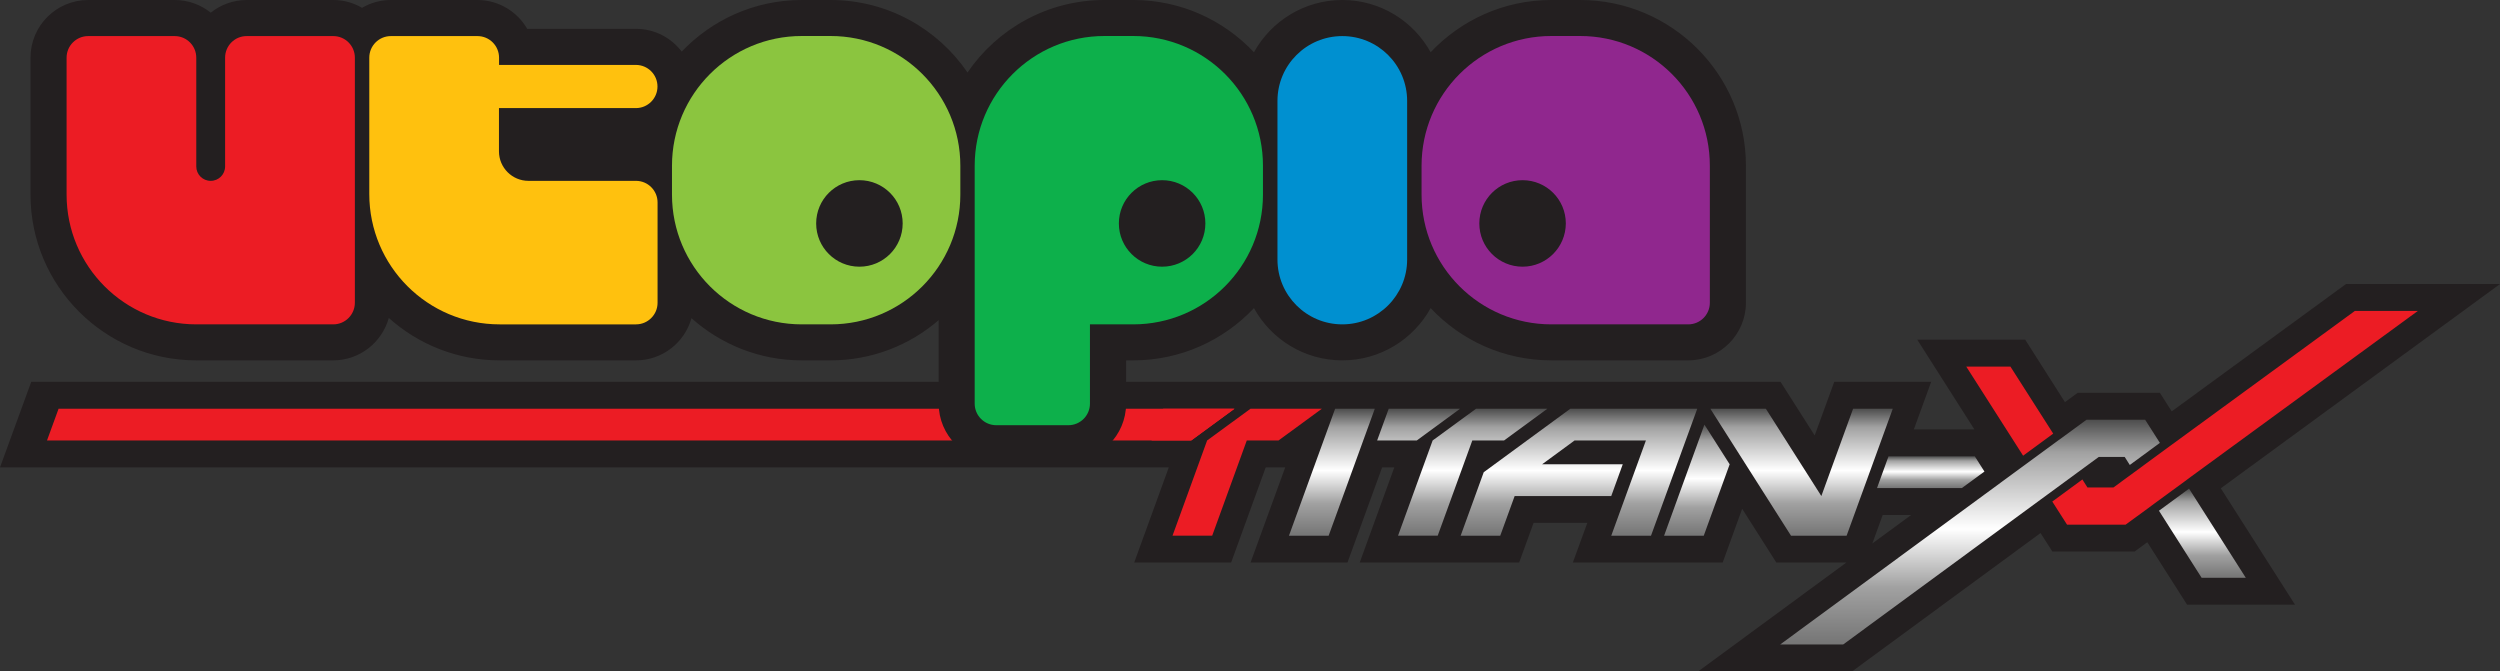 <?xml version="1.0" encoding="utf-8"?>
<!-- Generator: Adobe Illustrator 19.0.0, SVG Export Plug-In . SVG Version: 6.00 Build 0)  -->
<svg version="1.1" id="Layer_1" xmlns="http://www.w3.org/2000/svg" xmlns:xlink="http://www.w3.org/1999/xlink" x="0px" y="0px"
	 width="299.97px" height="80.56px" viewBox="0 0 299.97 80.56" style="enable-background:new 0 0 299.97 80.56;"
	 xml:space="preserve">
<rect x="0" y="0" width="299.97" height="80.56" fill="#333333" stroke="none"/>
<style type="text/css">
	.st0{fill:#231F20;}
	.st1{fill:#EC1C24;}
	.st2{fill:url(#XMLID_66_);}
	.st3{fill:url(#XMLID_67_);}
	.st4{fill:url(#XMLID_68_);}
	.st5{fill:url(#XMLID_69_);}
	.st6{fill:url(#XMLID_70_);}
	.st7{fill:url(#XMLID_71_);}
	.st8{fill:url(#XMLID_72_);}
	.st9{fill:url(#XMLID_73_);}
	.st10{fill:#0090D0;}
	.st11{fill:#FFC10E;}
	.st12{fill:#8BC53F;}
	.st13{fill:#0DB04B;}
	.st14{fill:#90278E;}
	.st15{fill:url(#XMLID_74_);}
</style>
<g id="XMLID_1_">
	<path id="XMLID_2_" class="st0" d="M299.97,34.08h-18.48l-20.91,15.28l-1.42-2.23h-9.86l-1.53,1.12L243,40.76h-12.95l6.85,10.76
		h-7.26l2.08-5.71h-11.63l-2.35,6.44l-4.1-6.44H3.75L0,56.08h140.24l-4.15,11.42h11.63l4.15-11.42h2.34l-4.16,11.42h11.63
		l4.16-11.42h1.46l-4.15,11.42h19.13l1.73-4.76h6.45l-1.74,4.76h17.98l2.34-6.45l4.1,6.45h8.4l-17.78,13.06h18.47l22.61-16.6
		l1.42,2.22h9.86l1.53-1.12l4.77,7.49h12.95l-8.9-13.96L299.97,34.08z M229.32,61.79l-4.66,3.42l1.24-3.42H229.32z"/>
	<g id="XMLID_5_">
		<path id="XMLID_6_" class="st1" d="M139.57,49.04h8.56l-5.2,3.81h-4.76L139.57,49.04z M150.05,49.04h8.56l-5.2,3.81h-3.81
			l-4.15,11.42h-4.76l4.15-11.42L150.05,49.04z"/>
		<linearGradient id="XMLID_66_" gradientUnits="userSpaceOnUse" x1="159.812" y1="64.275" x2="159.812" y2="49.04">
			<stop  offset="0" style="stop-color:#757575"/>
			<stop  offset="0.254" style="stop-color:#A1A1A1"/>
			<stop  offset="0.514" style="stop-color:#FFFFFF"/>
			<stop  offset="0.855" style="stop-color:#A1A1A1"/>
			<stop  offset="1" style="stop-color:#4D4D4D"/>
		</linearGradient>
		<polygon id="XMLID_9_" class="st2" points="160.2,49.04 164.96,49.04 159.42,64.28 154.66,64.28 		"/>
		<linearGradient id="XMLID_67_" gradientUnits="userSpaceOnUse" x1="175.454" y1="64.275" x2="175.454" y2="49.04">
			<stop  offset="0" style="stop-color:#757575"/>
			<stop  offset="0.254" style="stop-color:#A1A1A1"/>
			<stop  offset="0.514" style="stop-color:#FFFFFF"/>
			<stop  offset="0.855" style="stop-color:#A1A1A1"/>
			<stop  offset="1" style="stop-color:#4D4D4D"/>
		</linearGradient>
		<path id="XMLID_10_" class="st3" d="M166.63,49.04h8.56L170,52.85h-4.76L166.63,49.04z M177.11,49.04h8.56l-5.2,3.81h-3.81
			l-4.15,11.42h-4.76l4.15-11.42L177.11,49.04z"/>
		<linearGradient id="XMLID_68_" gradientUnits="userSpaceOnUse" x1="203.606" y1="64.275" x2="203.606" y2="50.952">
			<stop  offset="0" style="stop-color:#757575"/>
			<stop  offset="0.254" style="stop-color:#A1A1A1"/>
			<stop  offset="0.514" style="stop-color:#FFFFFF"/>
			<stop  offset="0.855" style="stop-color:#A1A1A1"/>
			<stop  offset="1" style="stop-color:#4D4D4D"/>
		</linearGradient>
		<polygon id="XMLID_13_" class="st4" points="199.67,64.28 204.43,64.28 207.54,55.71 204.51,50.95 		"/>
		<linearGradient id="XMLID_69_" gradientUnits="userSpaceOnUse" x1="216.164" y1="64.275" x2="216.164" y2="49.04">
			<stop  offset="0" style="stop-color:#757575"/>
			<stop  offset="0.254" style="stop-color:#A1A1A1"/>
			<stop  offset="0.514" style="stop-color:#FFFFFF"/>
			<stop  offset="0.855" style="stop-color:#A1A1A1"/>
			<stop  offset="1" style="stop-color:#4D4D4D"/>
		</linearGradient>
		<polygon id="XMLID_14_" class="st5" points="222.35,49.04 218.54,59.52 211.88,49.04 205.22,49.04 214.9,64.28 221.57,64.28 
			227.11,49.04 		"/>
		<linearGradient id="XMLID_70_" gradientUnits="userSpaceOnUse" x1="189.451" y1="64.275" x2="189.451" y2="49.04">
			<stop  offset="0" style="stop-color:#757575"/>
			<stop  offset="0.254" style="stop-color:#A1A1A1"/>
			<stop  offset="0.514" style="stop-color:#FFFFFF"/>
			<stop  offset="0.855" style="stop-color:#A1A1A1"/>
			<stop  offset="1" style="stop-color:#4D4D4D"/>
		</linearGradient>
		<polygon id="XMLID_15_" class="st6" points="188.42,49.04 178.03,56.66 175.26,64.28 180.01,64.28 181.74,59.52 193.33,59.52 
			194.71,55.71 185.03,55.71 188.93,52.85 197.49,52.85 193.33,64.28 198.1,64.28 203.65,49.04 		"/>
	</g>
	<path id="XMLID_16_" class="st1" d="M7.03,49.04h141.1l-5.2,3.81H5.64L7.03,49.04z"/>
	<g id="XMLID_18_">
		<linearGradient id="XMLID_71_" gradientUnits="userSpaceOnUse" x1="264.262" y1="69.328" x2="264.262" y2="58.634">
			<stop  offset="0" style="stop-color:#757575"/>
			<stop  offset="0.254" style="stop-color:#A1A1A1"/>
			<stop  offset="0.514" style="stop-color:#FFFFFF"/>
			<stop  offset="0.855" style="stop-color:#A1A1A1"/>
			<stop  offset="1" style="stop-color:#4D4D4D"/>
		</linearGradient>
		<polygon id="XMLID_19_" class="st7" points="262.66,58.63 259.05,61.28 264.17,69.33 269.47,69.33 		"/>
		<linearGradient id="XMLID_72_" gradientUnits="userSpaceOnUse" x1="236.383" y1="77.331" x2="236.383" y2="50.36">
			<stop  offset="0" style="stop-color:#757575"/>
			<stop  offset="0.254" style="stop-color:#A1A1A1"/>
			<stop  offset="0.514" style="stop-color:#FFFFFF"/>
			<stop  offset="0.855" style="stop-color:#A1A1A1"/>
			<stop  offset="1" style="stop-color:#4D4D4D"/>
		</linearGradient>
		<polygon id="XMLID_20_" class="st8" points="257.39,50.36 250.36,50.36 247.73,52.29 246.9,52.89 243.29,55.54 242.47,56.14 
			213.6,77.33 221.16,77.33 244.88,59.92 245.7,59.32 249.31,56.67 250.13,56.07 251.82,54.83 254.94,54.83 255.55,55.79 
			259.16,53.14 		"/>
	</g>
	<polygon id="XMLID_21_" class="st1" points="241.23,43.99 235.93,43.99 242.75,54.68 246.36,52.03 	"/>
	<linearGradient id="XMLID_73_" gradientUnits="userSpaceOnUse" x1="231.665" y1="58.559" x2="231.665" y2="54.745">
		<stop  offset="0" style="stop-color:#757575"/>
		<stop  offset="0.254" style="stop-color:#A1A1A1"/>
		<stop  offset="0.514" style="stop-color:#FFFFFF"/>
		<stop  offset="0.855" style="stop-color:#A1A1A1"/>
		<stop  offset="1" style="stop-color:#4D4D4D"/>
	</linearGradient>
	<polygon id="XMLID_22_" class="st9" points="236.95,54.75 226.6,54.75 225.22,58.56 235.4,58.56 238.11,56.58 	"/>
	<polygon id="XMLID_23_" class="st1" points="282.55,37.31 260.53,53.4 259.71,54 256.1,56.65 255.28,57.25 253.59,58.49 
		250.47,58.49 249.86,57.53 246.25,60.18 248.02,62.95 255.05,62.95 257.68,61.03 258.5,60.42 262.11,57.78 262.93,57.17 
		290.11,37.31 	"/>
	<path id="XMLID_24_" class="st0" d="M189.6,0h-3.46c-5.7,0-10.85,2.42-14.48,6.27C169.6,2.54,165.63,0,161.06,0
		c-4.56,0-8.54,2.54-10.6,6.27C146.83,2.42,141.69,0,135.98,0h-3.46c-6.82,0-12.85,3.45-16.43,8.7C112.51,3.45,106.48,0,99.66,0
		H96.2c-5.66,0-10.77,2.38-14.4,6.19c-1.27-1.66-3.25-2.73-5.49-2.73H63.26C62.07,1.4,59.84,0,57.28,0H46.9
		c-1.26,0-2.44,0.34-3.46,0.94C42.43,0.34,41.25,0,39.98,0H29.61c-1.63,0-3.14,0.57-4.32,1.52C24.1,0.57,22.59,0,20.96,0H10.58
		C6.76,0,3.66,3.1,3.66,6.92v16.43c0,10.97,8.92,19.89,19.89,19.89h16.43c3.18,0,5.86-2.16,6.67-5.09c3.53,3.16,8.19,5.09,13.3,5.09
		h16.36c3.17,0,5.84-2.14,6.66-5.06c3.52,3.14,8.16,5.06,13.23,5.06h3.46c4.95,0,9.49-1.82,12.97-4.83v10.02
		c0,3.82,3.1,6.92,6.92,6.92h8.65c3.81,0,6.92-3.1,6.92-6.92v-5.19h0.86c5.7,0,10.85-2.42,14.48-6.27c2.06,3.74,6.04,6.27,10.6,6.27
		c4.56,0,8.54-2.54,10.6-6.27c3.63,3.86,8.78,6.27,14.48,6.27h16.43c3.81,0,6.92-3.1,6.92-6.92V19.89C209.5,8.92,200.57,0,189.6,0"
		/>
	<g id="XMLID_25_">
		<path id="XMLID_26_" class="st10" d="M153.28,12.11v19.03c0,4.3,3.49,7.78,7.78,7.78s7.78-3.49,7.78-7.78V12.11
			c0-4.3-3.48-7.78-7.78-7.78S153.28,7.81,153.28,12.11"/>
		<path id="XMLID_27_" class="st11" d="M76.31,21.7h-12.9c-1.95,0-3.54-1.58-3.54-3.54v-5.19h16.43c1.43,0,2.59-1.16,2.59-2.59
			c0-1.43-1.16-2.59-2.59-2.59H59.88V6.92c0-1.43-1.16-2.59-2.59-2.59H46.9c-1.43,0-2.59,1.16-2.59,2.59v16.36
			c0,8.64,7,15.64,15.64,15.64h16.36c1.43,0,2.59-1.16,2.59-2.59V24.29C78.9,22.86,77.74,21.7,76.31,21.7"/>
		<path id="XMLID_28_" class="st1" d="M27.01,6.92v13.05c0,0.96-0.77,1.73-1.73,1.73s-1.73-0.77-1.73-1.73V6.92
			c0-1.43-1.16-2.59-2.59-2.59H10.58c-1.43,0-2.59,1.16-2.59,2.59v16.43c0,8.6,6.97,15.57,15.57,15.57h16.43
			c1.43,0,2.59-1.16,2.59-2.6V6.92c0-1.43-1.16-2.59-2.59-2.59H29.61C28.17,4.32,27.01,5.49,27.01,6.92"/>
		<path id="XMLID_29_" class="st12" d="M99.66,4.32H96.2c-8.6,0-15.57,6.97-15.57,15.57v3.46c0,8.6,6.97,15.57,15.57,15.57h3.46
			c8.6,0,15.57-6.97,15.57-15.57v-3.46C115.23,11.29,108.26,4.32,99.66,4.32 M103.12,32L103.12,32c-2.87,0-5.19-2.32-5.19-5.19
			c0-2.87,2.32-5.19,5.19-5.19s5.19,2.32,5.19,5.19C108.31,29.68,105.99,32,103.12,32"/>
		<path id="XMLID_32_" class="st13" d="M135.98,4.32h-3.46c-8.6,0-15.57,6.97-15.57,15.57v5.19v13.84v9.51
			c0,1.43,1.16,2.59,2.59,2.59h8.65c1.43,0,2.59-1.16,2.59-2.59v-9.51h5.19c8.6,0,15.57-6.97,15.57-15.57v-3.46
			C151.55,11.29,144.58,4.32,135.98,4.32 M139.44,32L139.44,32c-2.87,0-5.19-2.32-5.19-5.19c0-2.87,2.32-5.19,5.19-5.19
			s5.19,2.32,5.19,5.19C144.63,29.68,142.31,32,139.44,32"/>
		<path id="XMLID_35_" class="st14" d="M189.6,4.32h-3.46c-8.6,0-15.57,6.97-15.57,15.57v3.46c0,8.6,6.97,15.57,15.57,15.57h16.43
			c1.43,0,2.59-1.16,2.59-2.59V19.89C205.17,11.29,198.2,4.32,189.6,4.32 M182.69,32L182.69,32c-2.87,0-5.19-2.32-5.19-5.19
			c0-2.87,2.32-5.19,5.19-5.19c2.87,0,5.19,2.32,5.19,5.19C187.87,29.68,185.55,32,182.69,32"/>
	</g>
</g>
<linearGradient id="XMLID_74_" gradientUnits="userSpaceOnUse" x1="395.839" y1="37.607" x2="395.839" y2="37.607">
	<stop  offset="0" style="stop-color:#757575"/>
	<stop  offset="0.254" style="stop-color:#A1A1A1"/>
	<stop  offset="0.514" style="stop-color:#FFFFFF"/>
	<stop  offset="0.855" style="stop-color:#A1A1A1"/>
	<stop  offset="1" style="stop-color:#4D4D4D"/>
</linearGradient>
<path id="XMLID_38_" class="st15" d="M395.84,37.61"/>
</svg>
